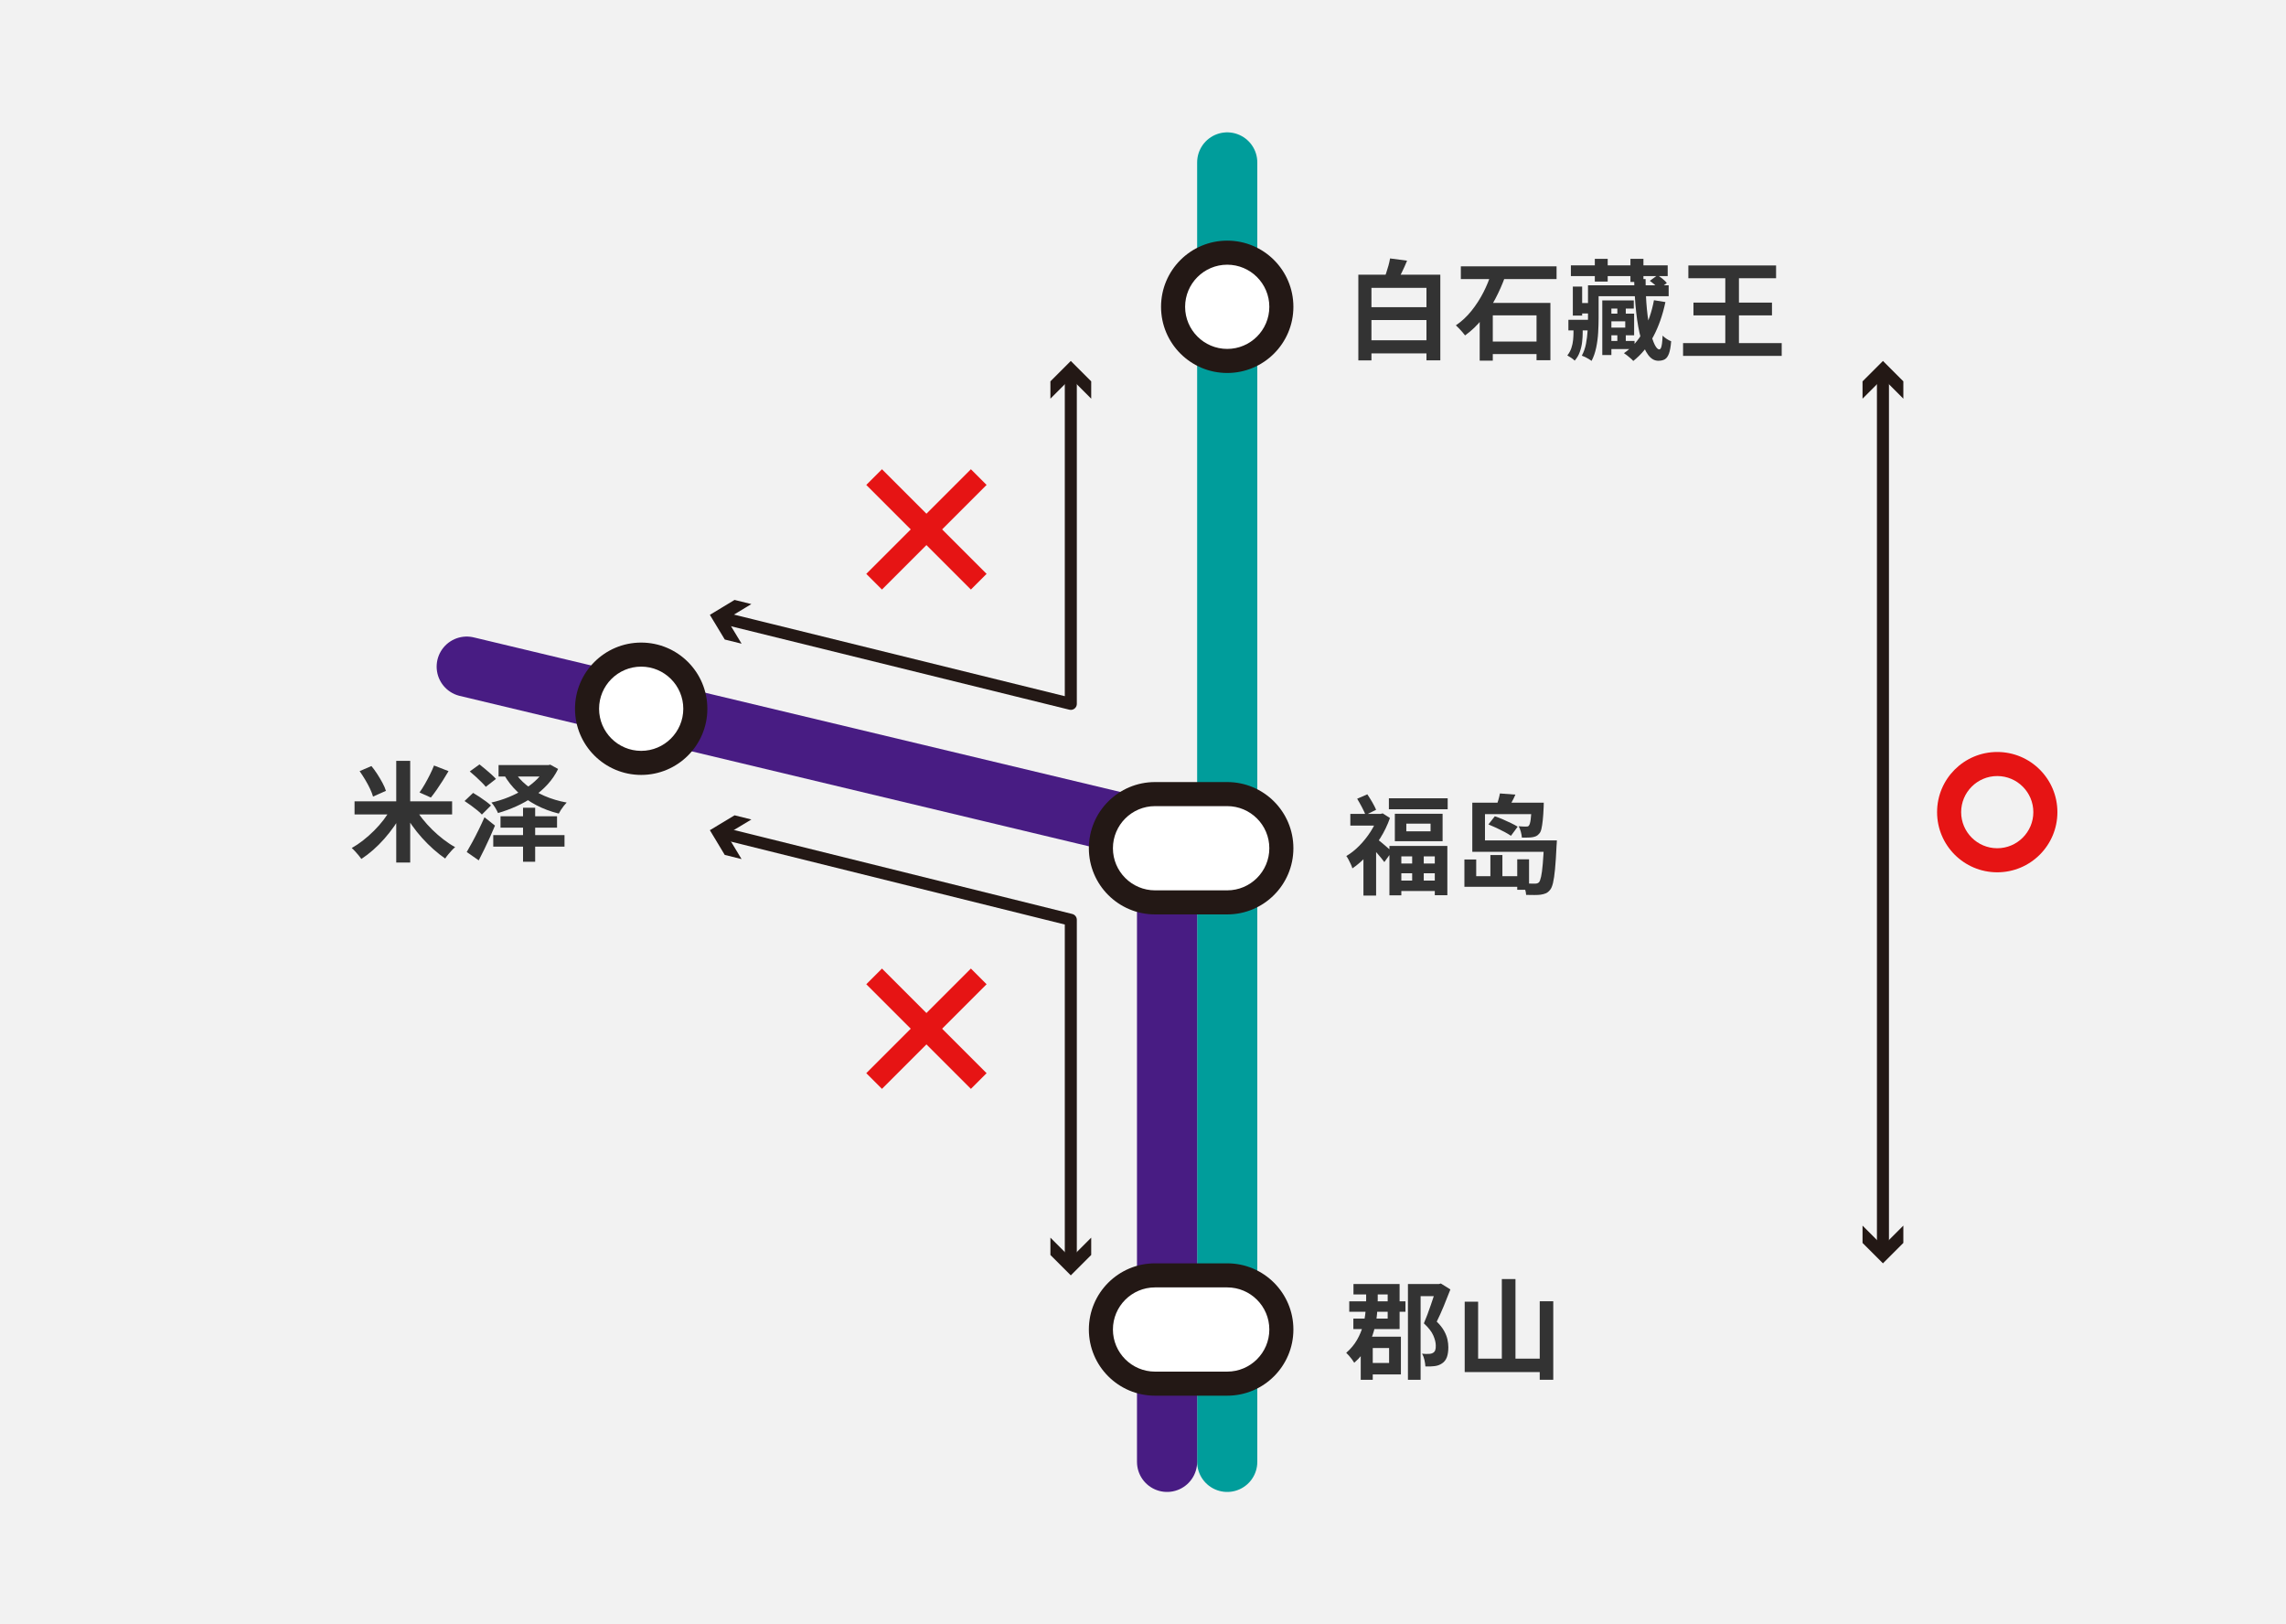 <?xml version="1.0" encoding="UTF-8"?>
<svg id="_レイヤー" data-name="レイヤー" xmlns="http://www.w3.org/2000/svg" viewBox="0 0 380 270">
  <defs>
    <style>
      .cls-1 {
        stroke: #481c83;
      }

      .cls-1, .cls-2 {
        stroke-width: 10px;
      }

      .cls-1, .cls-2, .cls-3 {
        fill: none;
        stroke-linecap: round;
        stroke-linejoin: round;
      }

      .cls-2 {
        stroke: #009d9b;
      }

      .cls-4 {
        fill: #231815;
      }

      .cls-5 {
        fill: #fff;
      }

      .cls-6 {
        fill: #e61414;
      }

      .cls-7 {
        fill: #f2f2f2;
      }

      .cls-3 {
        stroke: #231815;
        stroke-width: 2px;
      }

      .cls-8 {
        fill: #333;
      }
    </style>
  </defs>
  <rect class="cls-7" x="0" width="380" height="270"/>
  <line class="cls-2" x1="204" y1="27" x2="204" y2="243"/>
  <line class="cls-1" x1="194" y1="143" x2="194" y2="243"/>
  <line class="cls-1" x1="203.859" y1="141" x2="77.583" y2="110.813"/>
  <g>
    <circle class="cls-5" cx="204" cy="51" r="9"/>
    <path class="cls-4" d="M204,44c3.86,0,7,3.14,7,7s-3.14,7-7,7-7-3.14-7-7,3.14-7,7-7M204,40c-6.075,0-11,4.925-11,11s4.925,11,11,11,11-4.925,11-11-4.925-11-11-11h0Z"/>
  </g>
  <g>
    <path class="cls-8" d="M225.797,45.657h13.626v14.237h-2.304v-12.042h-9.145v12.061h-2.178v-14.256ZM226.913,51.057h11.214v2.143h-11.214v-2.143ZM226.949,56.564h11.178v2.179h-11.178v-2.179ZM231.071,42.957l2.826.378c-.276.672-.57,1.326-.883,1.962-.312.636-.594,1.182-.846,1.638l-2.142-.432c.132-.348.267-.726.404-1.134s.265-.822.378-1.242c.114-.42.201-.811.262-1.17Z"/>
    <path class="cls-8" d="M247.875,45.44l2.305.576c-.433,1.213-.967,2.425-1.603,3.637s-1.371,2.343-2.205,3.393-1.779,1.953-2.835,2.709c-.12-.168-.272-.356-.459-.567-.186-.209-.372-.414-.558-.611-.187-.198-.357-.363-.513-.495.972-.66,1.839-1.467,2.601-2.421s1.419-1.972,1.971-3.052c.552-1.079.984-2.136,1.296-3.168ZM242.835,44.271h15.912v2.124h-15.912v-2.124ZM245.968,50.354h11.754v9.522h-2.305v-7.452h-7.271v7.524h-2.178v-9.595ZM246.85,56.781h9.954v2.069h-9.954v-2.069Z"/>
    <path class="cls-8" d="M261.56,53.829h1.529v1.529c0,.421-.029.906-.09,1.458-.06.553-.186,1.104-.378,1.656s-.479,1.044-.864,1.477c-.132-.145-.323-.301-.575-.469s-.469-.3-.648-.396c.3-.372.524-.783.675-1.233.15-.449.246-.899.288-1.35s.063-.843.063-1.179v-1.494ZM260.713,53.163h3.853v1.764h-3.853v-1.764ZM261.127,44.108h16.093v1.782h-16.093v-1.782ZM261.451,47.637h1.548v4.824h-1.548v-4.824ZM262.262,50.373h2.394v1.728h-2.394v-1.728ZM263.972,47.421h1.764v5.436c0,.732-.024,1.53-.072,2.395s-.159,1.71-.333,2.538-.429,1.56-.765,2.195c-.108-.084-.261-.186-.459-.306s-.402-.231-.612-.333-.393-.177-.549-.225c.324-.601.555-1.26.693-1.98.138-.72.228-1.451.27-2.195s.063-1.446.063-2.106v-5.418ZM264.907,47.421h12.474v1.818h-12.474v-1.818ZM265.105,43.029h2.142v3.779h-2.142v-3.779ZM266.348,49.94h5.237v1.351h-3.726v7.722h-1.512v-9.072ZM267.049,56.673h4.662v1.35h-4.662v-1.35ZM267.229,52.137h4.41v3.601h-4.41v-1.278h2.934v-1.044h-2.934v-1.278ZM268.85,50.732h1.403v2.017h-1.403v-2.017ZM268.85,55.125h1.403v2.052h-1.403v-2.052ZM274.934,49.905l1.907.306c-.456,2.16-1.125,4.068-2.007,5.724-.882,1.656-1.995,3.012-3.339,4.068-.096-.12-.237-.261-.423-.423-.187-.162-.384-.327-.594-.495s-.388-.294-.531-.378c1.332-.912,2.406-2.124,3.222-3.636.816-1.513,1.404-3.234,1.765-5.166ZM271.027,43.029h2.16v3.834h-2.16v-3.834ZM271.64,46.395h1.907c0,1.885.072,3.553.217,5.004.144,1.452.333,2.674.566,3.663.234.99.48,1.74.738,2.25.258.511.507.766.747.766.107,0,.198-.069.27-.207.072-.138.132-.375.181-.711.048-.336.083-.792.107-1.368.192.192.42.375.685.549.264.174.51.303.737.387-.071.9-.195,1.584-.368,2.053-.175.468-.402.782-.685.944s-.646.243-1.089.243c-.637,0-1.194-.321-1.674-.963-.48-.643-.886-1.56-1.215-2.754-.33-1.194-.589-2.622-.774-4.284-.187-1.662-.303-3.519-.351-5.571ZM274.249,46.683l1.278-.936c.275.168.563.375.864.621.3.246.527.471.684.675l-1.35,1.026c-.133-.217-.343-.453-.63-.712-.288-.258-.57-.482-.847-.675Z"/>
    <path class="cls-8" d="M279.775,57.033h16.397v2.124h-16.397v-2.124ZM280.657,44.127h14.58v2.124h-14.58v-2.124ZM281.503,50.301h13.051v2.124h-13.051v-2.124ZM286.795,44.685h2.269v13.716h-2.269v-13.716Z"/>
  </g>
  <g>
    <path class="cls-8" d="M227.093,214.396h1.926v1.638c0,.696-.039,1.488-.116,2.376-.078.889-.246,1.81-.504,2.763-.259.954-.648,1.891-1.171,2.809-.521.918-1.227,1.767-2.114,2.547-.097-.168-.223-.357-.378-.567-.156-.21-.321-.414-.495-.611-.175-.198-.327-.357-.459-.478.756-.659,1.355-1.38,1.8-2.16.443-.779.774-1.571.99-2.376.216-.804.356-1.581.423-2.331.065-.749.099-1.419.099-2.007v-1.602ZM224.285,216.321h9.342v1.728h-9.342v-1.728ZM224.987,213.441h7.668v7.488h-7.687v-1.746h5.706v-4.015h-5.688v-1.728ZM226.193,222.189h1.998v7.164h-1.998v-7.164ZM227.075,222.189h5.796v6.282h-5.796v-1.908h3.834v-2.484h-3.834v-1.89ZM234.041,213.441h5.04v2.016h-2.934v13.896h-2.106v-15.912ZM238.757,213.441h.414l.342-.09,1.584.989c-.336.877-.702,1.795-1.098,2.755-.396.96-.786,1.824-1.17,2.592.54.528.947,1.044,1.224,1.548s.462.98.559,1.431c.096.45.144.873.144,1.27,0,.672-.081,1.227-.243,1.665-.162.438-.423.776-.782,1.017-.169.12-.363.223-.586.306-.222.085-.453.139-.692.162-.216.024-.453.043-.711.055-.259.012-.525.012-.801,0-.013-.3-.063-.654-.153-1.062-.09-.407-.226-.762-.405-1.062.228.023.433.039.612.045s.342.003.486-.009c.144,0,.278-.016.404-.046.126-.029.237-.074.333-.135.168-.096.288-.243.36-.44.072-.198.102-.453.09-.766,0-.491-.138-1.053-.414-1.683s-.798-1.299-1.566-2.007c.192-.444.388-.93.586-1.458.197-.528.39-1.065.575-1.611.187-.546.357-1.056.514-1.53.155-.474.288-.873.396-1.196v-.738Z"/>
    <path class="cls-8" d="M243.475,216.375h2.232v9.469h11.304v2.231h-13.536v-11.7ZM249.648,212.613h2.269v14.22h-2.269v-14.22ZM255.949,216.304h2.25v13.05h-2.25v-13.05Z"/>
  </g>
  <g>
    <circle class="cls-5" cx="106.584" cy="117.813" r="9"/>
    <path class="cls-4" d="M106.583,110.813c3.86,0,7,3.14,7,7s-3.14,7-7,7-7-3.14-7-7,3.14-7,7-7M106.583,106.813c-6.075,0-11,4.925-11,11s4.925,11,11,11,11-4.925,11-11-4.925-11-11-11h0Z"/>
  </g>
  <g>
    <path class="cls-8" d="M229.073,135.293h.414l.359-.09,1.206.773c-.408,1.164-.944,2.277-1.61,3.339-.666,1.062-1.396,2.025-2.188,2.89s-1.608,1.578-2.448,2.142c-.048-.191-.135-.423-.261-.692-.126-.271-.255-.531-.387-.783-.133-.252-.252-.444-.36-.576.756-.444,1.479-1.017,2.169-1.719s1.308-1.477,1.854-2.322c.546-.846.963-1.707,1.251-2.583v-.378ZM224.465,135.293h5.4v1.944h-5.4v-1.944ZM225.599,132.772l1.692-.737c.276.408.552.852.828,1.332.275.479.486.894.63,1.241l-1.746.864c-.144-.359-.351-.798-.621-1.313-.27-.517-.531-.979-.783-1.387ZM226.643,141.449l2.106-2.538v9.954h-2.106v-7.416ZM228.929,139.487c.132.084.312.222.54.413.229.192.475.399.738.621.264.223.504.43.72.621.216.192.366.33.45.414l-1.26,1.746c-.133-.191-.304-.414-.513-.666-.211-.252-.43-.51-.657-.773-.229-.265-.447-.514-.657-.747-.21-.234-.399-.43-.567-.585l1.206-1.044ZM230.873,132.701h9.774v1.817h-9.774v-1.817ZM230.963,140.621h9.63v8.189h-2.088v-6.462h-5.562v6.48h-1.98v-8.208ZM231.863,135.274h7.938v4.555h-7.938v-4.555ZM232.097,143.537h7.488v1.62h-7.488v-1.62ZM232.115,146.381h7.487v1.728h-7.487v-1.728ZM233.771,136.913v1.277h4.031v-1.277h-4.031ZM234.743,141.665h1.926v5.976h-1.926v-5.976Z"/>
    <path class="cls-8" d="M243.426,142.871h1.963v2.771h7.632v1.765h-9.595v-4.536ZM255.252,133.421v1.908h-8.405v4.374h10.439v1.89h-12.546v-8.172h10.512ZM247.422,137.039l1.062-1.351c.407.133.849.301,1.323.505.474.204.933.413,1.377.63.443.216.81.414,1.098.594l-1.116,1.512c-.276-.191-.627-.401-1.053-.63-.426-.228-.876-.453-1.35-.675-.475-.222-.922-.417-1.342-.585ZM247.746,142.133h1.998v4.23h-1.998v-4.23ZM249.33,131.891l2.574.198c-.192.456-.408.895-.648,1.314s-.456.773-.647,1.062l-1.908-.324c.12-.336.24-.711.36-1.125.119-.414.21-.789.27-1.125ZM252.21,142.835h1.962v5.076h-1.962v-5.076ZM254.622,133.421h1.998c0,.36-.006.594-.018.702-.036.899-.088,1.65-.153,2.25-.066.6-.142,1.077-.225,1.431-.085.354-.204.609-.36.766-.156.191-.324.33-.504.413-.18.085-.385.145-.612.181-.192.036-.444.057-.756.062-.312.007-.648.01-1.008.01-.024-.3-.084-.631-.18-.99-.097-.36-.217-.66-.36-.9.264.024.504.039.72.045.216.007.384.009.504.009.108,0,.204-.009.288-.026.084-.019.15-.069.198-.153.12-.132.216-.459.288-.98.072-.522.132-1.377.18-2.565v-.252ZM256.674,139.703h2.124c-.012.216-.021.393-.026.53-.007.139-.016.25-.027.333-.072,1.597-.156,2.896-.252,3.897s-.21,1.776-.342,2.322c-.133.546-.3.933-.504,1.161-.216.264-.447.446-.693.549-.246.102-.531.177-.854.225-.265.036-.612.054-1.044.054s-.889-.006-1.368-.018c-.013-.288-.075-.618-.189-.99s-.255-.689-.423-.954c.432.036.837.058,1.215.063s.657.009.837.009c.156,0,.285-.015.388-.045.102-.029.2-.087.297-.171.132-.145.252-.456.359-.937.108-.479.201-1.182.279-2.105s.153-2.118.225-3.582v-.342Z"/>
  </g>
  <g>
    <path class="cls-8" d="M65.021,134.339l1.89.72c-.396.769-.853,1.521-1.368,2.259-.516.738-1.071,1.443-1.665,2.115s-1.212,1.29-1.854,1.854c-.643.563-1.294,1.062-1.953,1.493-.12-.18-.276-.384-.468-.611-.192-.229-.388-.45-.585-.666-.198-.216-.382-.396-.55-.54.637-.36,1.27-.786,1.899-1.278s1.235-1.028,1.818-1.611,1.115-1.19,1.602-1.826c.486-.637.896-1.272,1.233-1.908ZM58.937,133.205h16.218v2.178h-16.218v-2.178ZM59.782,128.183l1.962-.846c.336.408.663.857.981,1.35.317.492.605.979.863,1.458.258.48.447.918.567,1.314l-2.143.954c-.107-.385-.275-.819-.504-1.306-.228-.485-.495-.983-.801-1.494-.306-.51-.615-.986-.927-1.431ZM65.866,126.473h2.322v16.902h-2.322v-16.902ZM68.944,134.194c.348.637.771,1.27,1.269,1.899s1.047,1.239,1.647,1.827c.6.588,1.224,1.131,1.872,1.629.647.498,1.289.921,1.926,1.269-.18.145-.372.327-.576.549-.204.223-.402.45-.594.685-.192.233-.354.453-.486.657-.647-.444-1.296-.954-1.943-1.53-.648-.576-1.275-1.2-1.882-1.872-.605-.672-1.17-1.377-1.691-2.115-.522-.737-.993-1.484-1.413-2.241l1.872-.756ZM72.148,127.247l2.412.936c-.312.528-.637,1.06-.973,1.593-.336.534-.672,1.041-1.008,1.521-.336.479-.654.906-.954,1.277l-1.89-.846c.288-.396.582-.854.882-1.377.3-.521.585-1.053.854-1.593.271-.54.495-1.044.676-1.512Z"/>
    <path class="cls-8" d="M77.224,133.15l1.422-1.35c.324.192.676.411,1.054.657s.734.495,1.07.747.618.479.847.684l-1.513,1.512c-.191-.216-.453-.456-.782-.72-.331-.264-.679-.531-1.044-.801-.366-.271-.718-.514-1.054-.729ZM77.584,141.629c.275-.469.585-1.018.927-1.647s.687-1.299,1.035-2.007c.348-.708.678-1.416.99-2.124l1.746,1.386c-.265.637-.547,1.287-.847,1.953s-.605,1.32-.918,1.962c-.312.642-.624,1.263-.936,1.863l-1.998-1.386ZM78.088,128.236l1.62-1.17c.288.229.605.486.954.774.348.288.681.576.999.864.317.287.578.546.783.773l-1.692,1.314c-.18-.229-.423-.492-.729-.792-.306-.3-.627-.606-.963-.918-.336-.312-.66-.595-.972-.847ZM90.76,127.192h.36l.342-.09,1.313.72c-.456.937-1.038,1.791-1.745,2.565-.709.774-1.501,1.461-2.376,2.061-.877.601-1.812,1.125-2.809,1.575s-2.016.825-3.06,1.125c-.108-.264-.268-.566-.478-.909-.21-.342-.417-.621-.621-.837.973-.216,1.923-.513,2.854-.891.93-.378,1.8-.819,2.609-1.323.811-.504,1.527-1.067,2.151-1.691s1.11-1.29,1.458-1.998v-.307ZM81.994,138.82h11.844v1.908h-11.844v-1.908ZM82.876,127.175h8.676v1.908h-8.676v-1.908ZM83.2,135.688h9.396v1.891h-9.396v-1.891ZM85.414,128.129c.527.876,1.227,1.668,2.097,2.376s1.872,1.308,3.006,1.8,2.361.858,3.682,1.098c-.145.145-.301.324-.469.54s-.327.438-.477.666c-.15.229-.273.438-.369.63-1.356-.336-2.61-.807-3.762-1.413-1.152-.605-2.178-1.332-3.078-2.178s-1.662-1.814-2.286-2.907l1.656-.611ZM86.944,134.267h2.016v8.982h-2.016v-8.982Z"/>
  </g>
  <g>
    <line class="cls-3" x1="313" y1="62.286" x2="313" y2="207.714"/>
    <polygon class="cls-4" points="309.609 66.27 313 62.877 316.391 66.27 316.391 63.391 313 60 309.609 63.391 309.609 66.27"/>
    <polygon class="cls-4" points="309.609 203.73 313 207.123 316.391 203.73 316.391 206.609 313 210 309.609 206.609 309.609 203.73"/>
  </g>
  <g>
    <polyline class="cls-3" points="178 62.286 178 117 120.219 102.751"/>
    <polygon class="cls-4" points="174.609 66.27 178 62.877 181.391 66.27 181.391 63.391 178 60 174.609 63.391 174.609 66.27"/>
    <polygon class="cls-4" points="124.899 100.413 120.793 102.893 123.275 106.997 120.48 106.308 118 102.204 122.104 99.724 124.899 100.413"/>
  </g>
  <g>
    <polyline class="cls-3" points="178 209.714 178 152.897 120.219 138.551"/>
    <polygon class="cls-4" points="181.391 205.73 178 209.123 174.609 205.73 174.609 208.609 178 212 181.391 208.609 181.391 205.73"/>
    <polygon class="cls-4" points="124.902 136.22 120.792 138.693 123.268 142.802 120.474 142.108 118 138 122.108 135.526 124.902 136.22"/>
  </g>
  <g>
    <rect class="cls-6" x="152.155" y="75.702" width="3.689" height="24.595" transform="translate(107.331 -83.12) rotate(45)"/>
    <rect class="cls-6" x="152.155" y="75.702" width="3.689" height="24.595" transform="translate(325.12 41.331) rotate(135)"/>
  </g>
  <g>
    <rect class="cls-6" x="152.155" y="158.702" width="3.689" height="24.595" transform="translate(166.021 -58.81) rotate(45)"/>
    <rect class="cls-6" x="152.155" y="158.702" width="3.689" height="24.595" transform="translate(383.81 183.021) rotate(135)"/>
  </g>
  <path class="cls-6" d="M332,129c3.308,0,6,2.692,6,6s-2.692,6-6,6-6-2.692-6-6,2.692-6,6-6M332,125c-5.523,0-10,4.477-10,10s4.477,10,10,10,10-4.477,10-10-4.477-10-10-10h0Z"/>
  <g>
    <path class="cls-5" d="M192,230c-4.963,0-9-4.037-9-9s4.037-9,9-9h12c4.963,0,9,4.037,9,9s-4.037,9-9,9h-12Z"/>
    <path class="cls-4" d="M204,214c3.86,0,7,3.14,7,7s-3.14,7-7,7h-12c-3.86,0-7-3.14-7-7s3.14-7,7-7h12M204,210h-12c-6.075,0-11,4.925-11,11s4.925,11,11,11h12c6.075,0,11-4.925,11-11s-4.925-11-11-11h0Z"/>
  </g>
  <g>
    <path class="cls-5" d="M192,150c-4.963,0-9-4.037-9-9s4.037-9,9-9h12c4.963,0,9,4.037,9,9s-4.037,9-9,9h-12Z"/>
    <path class="cls-4" d="M204,134c3.86,0,7,3.14,7,7s-3.14,7-7,7h-12c-3.86,0-7-3.14-7-7s3.14-7,7-7h12M204,130h-12c-6.075,0-11,4.925-11,11s4.925,11,11,11h12c6.075,0,11-4.925,11-11s-4.925-11-11-11h0Z"/>
  </g>
</svg>
